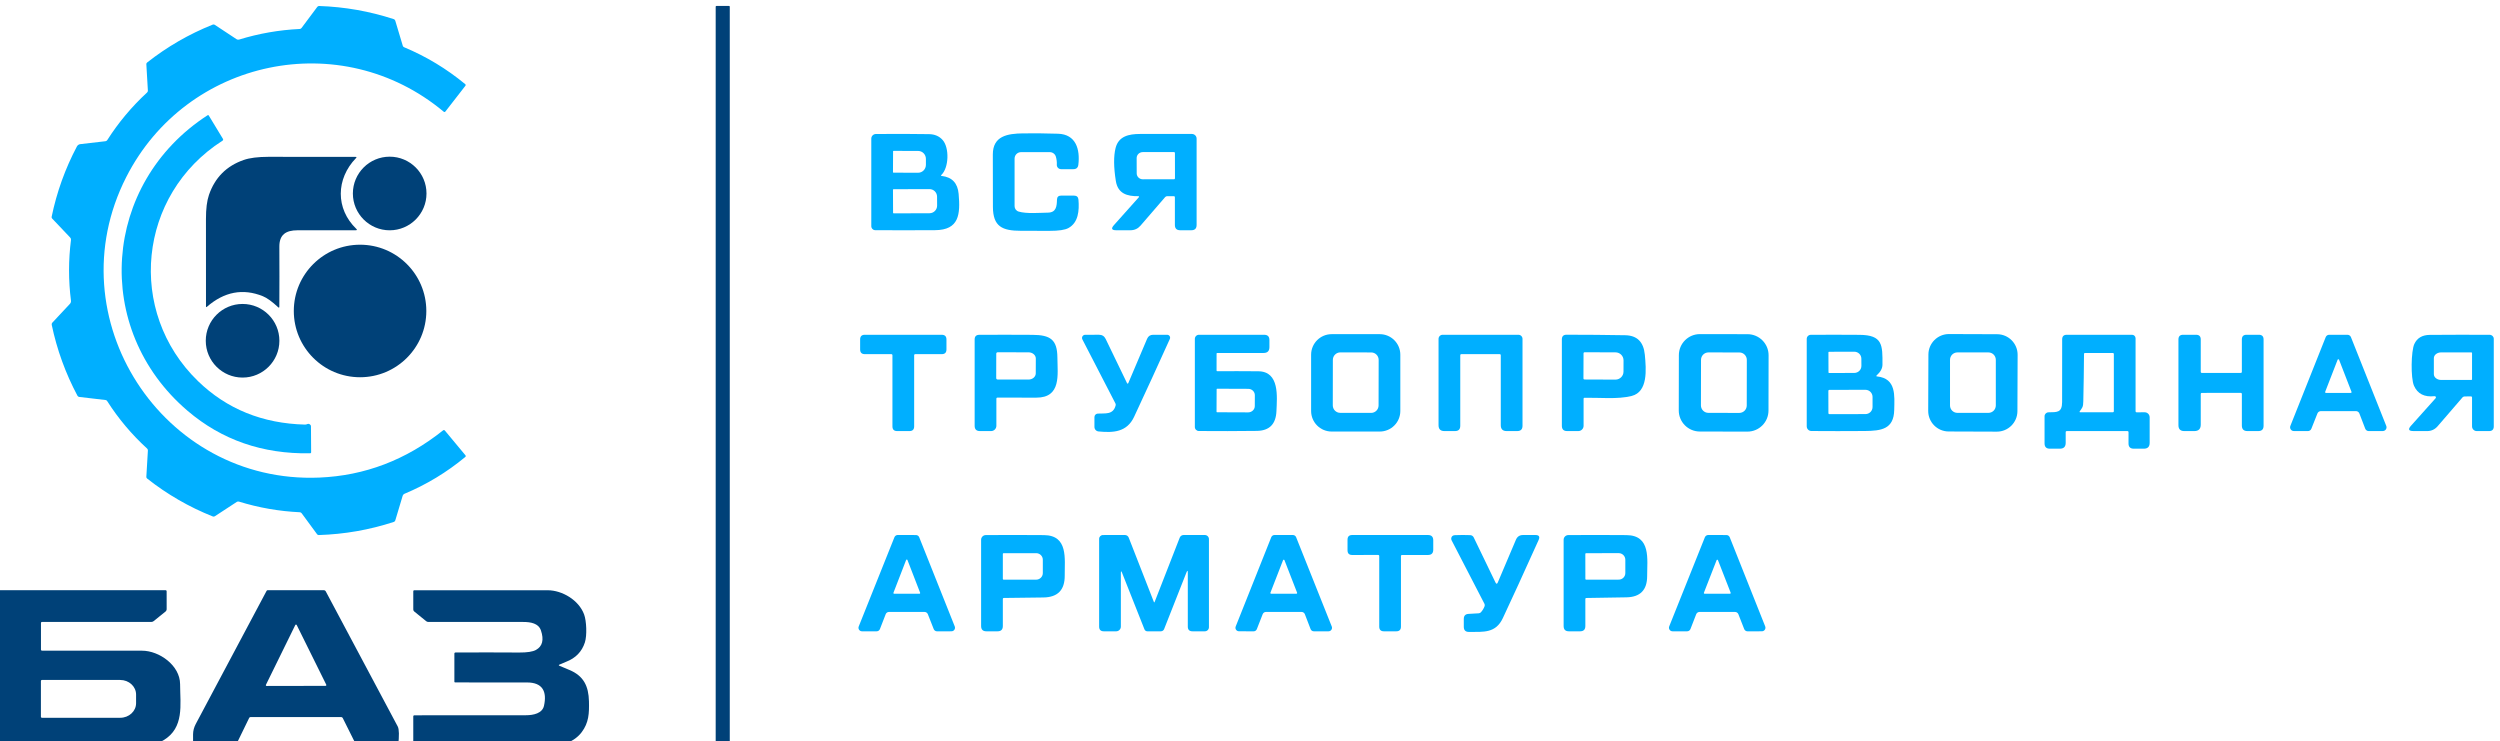 <?xml version="1.0" encoding="UTF-8"?>
<!DOCTYPE svg PUBLIC "-//W3C//DTD SVG 1.1//EN" "http://www.w3.org/Graphics/SVG/1.1/DTD/svg11.dtd">
<!-- Creator: CorelDRAW 2021 (64-Bit Not for commercial use) -->
<svg xmlns="http://www.w3.org/2000/svg" xml:space="preserve" width="25.3mm" height="7.5mm" version="1.1" style="shape-rendering:geometricPrecision; text-rendering:geometricPrecision; image-rendering:optimizeQuality; fill-rule:evenodd; clip-rule:evenodd"
viewBox="0 0 2530 750"
 xmlns:xlink="http://www.w3.org/1999/xlink"
 xmlns:xodm="http://www.corel.com/coreldraw/odm/2003">
 <defs>
  <style type="text/css">
   <![CDATA[
    .fil1 {fill:#004178;fill-rule:nonzero}
    .fil0 {fill:#00AFFF;fill-rule:nonzero}
   ]]>
  </style>
 </defs>
 <g id="Layer_x0020_1">
  <g id="_1955277188624">
   <path class="fil0" d="M241.92 40.06c20.02,-6.16 40.48,-9.74 61.38,-10.74 0.78,-0.04 1.4,-0.38 1.85,-1l15.95 -21.35c0.48,-0.61 1.1,-0.92 1.85,-0.9 25.84,0.86 51.02,5.3 75.57,13.31 0.69,0.22 1.26,0.78 1.47,1.5l7.64 25.51c0.21,0.66 0.62,1.12 1.26,1.38 22.46,9.39 43.09,21.85 61.85,37.34 0.61,0.53 0.69,1.12 0.19,1.76l-20.14 25.93c-0.54,0.72 -1.16,0.79 -1.85,0.19 -103.78,-86.68 -260.22,-53.69 -321.21,66.28 -72.48,142.52 36.65,310.68 195.42,304.05 46.04,-1.93 87.75,-17.83 125.15,-47.71 0.73,-0.6 1.4,-0.53 1.99,0.21l20.68 24.86c0.55,0.67 0.5,1.29 -0.16,1.83 -18.69,15.48 -39.22,27.91 -61.59,37.25 -0.81,0.36 -1.43,1.05 -1.69,1.88l-7.51 25.06c-0.21,0.71 -0.76,1.25 -1.47,1.49 -24.65,8.06 -49.97,12.48 -75.95,13.29 -0.71,0.02 -1.28,-0.26 -1.71,-0.83l-15.6 -21.23c-0.47,-0.64 -1.11,-1 -1.92,-1.02 -20.99,-1 -41.51,-4.59 -61.54,-10.77 -0.74,-0.23 -1.54,-0.12 -2.19,0.29l-22.18 14.52c-0.69,0.45 -1.4,0.52 -2.14,0.21 -24,-9.57 -46.14,-22.36 -66.41,-38.36 -0.6,-0.45 -0.86,-1.05 -0.81,-1.78l1.57 -26.6c0.05,-0.79 -0.22,-1.45 -0.81,-1.98 -15.59,-14.24 -29.07,-30.26 -40.41,-48.06 -0.38,-0.62 -0.93,-0.97 -1.64,-1.05l-26.6 -3.11c-0.85,-0.12 -1.47,-0.55 -1.87,-1.31 -12.05,-22.65 -20.71,-46.54 -25.99,-71.67 -0.16,-0.83 0.03,-1.54 0.6,-2.18l17.85 -19.09c0.81,-0.86 1.17,-2.04 1.02,-3.21 -2.59,-20.47 -2.59,-40.96 0.02,-61.42 0.13,-0.93 -0.14,-1.71 -0.78,-2.4l-18.28 -19.28c-0.5,-0.52 -0.66,-1.14 -0.5,-1.83 5.16,-24.91 13.67,-48.61 25.56,-71.12 0.69,-1.29 1.94,-2.16 3.4,-2.33l25.45 -2.95c0.79,-0.09 1.41,-0.47 1.86,-1.16 11.33,-17.78 24.79,-33.83 40.31,-48.16 0.57,-0.53 0.83,-1.19 0.79,-1.98l-1.55 -26.6c-0.05,-0.71 0.21,-1.31 0.79,-1.75 20.22,-15.93 42.28,-28.69 66.19,-38.28 0.88,-0.35 1.69,-0.26 2.48,0.27l21.89 14.45c0.76,0.49 1.59,0.62 2.47,0.35z"/>
   <path class="fil1" d="M738.53 755.23c0,0.4 -0.33,0.73 -0.73,0.73l-12.79 0c-0.4,0 -0.74,-0.33 -0.74,-0.73l0 -748.49c0,-0.4 0.34,-0.74 0.74,-0.74l12.79 0c0.4,0 0.73,0.34 0.73,0.74l0 748.49z"/>
   <path class="fil0" d="M225.12 142.42c-85.6,54.74 -97.34,172.98 -24.72,243.29 29.16,28.24 65.3,42.91 108.39,43.98 0.98,0.02 1.64,-0.34 2.4,-0.6 1.74,-0.54 3.51,0.67 3.51,2.4l0.17 26.06c0,0.78 -0.38,1.16 -1.16,1.19 -48.04,0.83 -89.35,-13.53 -123.92,-43.03 -97,-82.82 -86.43,-230.08 20.37,-299.13 0.36,-0.24 0.86,-0.12 1.08,0.26l14.33 23.63c0.47,0.79 0.33,1.45 -0.45,1.95z"/>
   <path class="fil0" d="M1030.84 214.11c8.2,2.4 21.11,1.21 29.78,1.07 8.39,-0.14 8.87,-6.68 9.04,-13.12 0.07,-2.73 1.47,-4.11 4.21,-4.11l12.97 0c2.83,0 4.35,1.4 4.57,4.2 0.9,11.04 -0.1,23.14 -10.15,28.63 -3.5,1.92 -9.87,2.87 -19.12,2.85 -9.67,-0.03 -19.32,-0.03 -28.95,-0.05 -18.99,-0.02 -28.26,-4.3 -28.36,-24.2 -0.07,-17.66 -0.12,-35.35 -0.09,-53.03 0,-18.73 14.66,-21.18 30.76,-21.37 11.71,-0.14 23.46,-0.02 35.21,0.36 18.2,0.57 22.45,15.83 20.58,31.4 -0.36,2.97 -2.04,4.47 -5.04,4.47l-12.43 0c-2.5,0 -4.47,-2.09 -4.33,-4.57 0.15,-2.68 -0.17,-5.35 -0.93,-8.01 -0.77,-2.76 -3.3,-4.66 -6.17,-4.66l-29.1 0c-3.62,0 -6.54,2.93 -6.54,6.54l0 48.14c0,2.51 1.67,4.75 4.09,5.46z"/>
   <path class="fil0" d="M952.96 178.05c10.49,1.22 16.2,7.23 17.17,18.07 1.83,20.63 0.66,36.68 -23.89,36.82 -20.25,0.12 -40.38,0.12 -60.4,0.02 -2.26,0 -4.09,-1.83 -4.09,-4.11l0 -88.57c0,-2.54 2.07,-4.63 4.62,-4.66 18.63,-0.19 36.59,-0.14 53.91,0.14 5.68,0.1 10.22,2.05 13.63,5.88 7,7.79 6.43,28.21 -1.27,35.41 -0.6,0.57 -0.51,0.91 0.32,1zm-49.17 -24.86l-0.1 21.06c0,0.26 0.24,0.5 0.5,0.5l24.93 0.07c4.35,0.02 7.88,-3.57 7.9,-8.01l0 -5.99c0.03,-4.42 -3.48,-8.04 -7.8,-8.06l-24.94 -0.07c-0.28,0 -0.49,0.21 -0.49,0.5zm-0.1 38.86l0.1 23.3c0,0.33 0.26,0.57 0.57,0.57l36.32 -0.12c4.25,-0.02 7.68,-3.47 7.68,-7.73l-0.05 -9.03c0,-4.25 -3.47,-7.7 -7.73,-7.67l-36.32 0.11c-0.3,0 -0.57,0.26 -0.57,0.57z"/>
   <path class="fil0" d="M1152.14 198.54c-11.48,0.19 -20.87,-2.57 -22.92,-15.43 -2.21,-13.99 -2.3,-25.1 -0.26,-33.3 3.03,-11.98 13.37,-14.21 24.63,-14.24 17.9,-0.07 35.44,-0.07 52.68,0 2.61,0.03 4.7,2.12 4.7,4.71l0 87.38c0,3.57 -1.78,5.35 -5.35,5.35l-11.29 0c-3.56,0 -5.35,-1.78 -5.35,-5.35l0 -27.93c0,-0.81 -0.4,-1.21 -1.18,-1.21l-6.64 0.02c-0.78,0 -1.52,0.34 -2.04,0.93l-24.91 28.86c-2.68,3.11 -6.11,4.68 -10.25,4.68l-14.35 0c-4.64,0 -5.4,-1.74 -2.33,-5.18l25.29 -28.31c0.33,-0.38 0.08,-0.98 -0.43,-0.98zm36.93 -18.09l-0.04 -25.62c0,-0.55 -0.42,-0.95 -0.95,-0.95l-31.59 0.04c-3.42,0 -6.2,2.72 -6.2,6.02l0.05 15.5c0,3.33 2.77,6.01 6.2,6.01l31.59 -0.04c0.52,0 0.94,-0.44 0.94,-0.96z"/>
   <path class="fil1" d="M266 299.76c-20.16,-8.13 -39.03,-4.57 -56.62,10.72 -0.62,0.55 -0.92,0.4 -0.92,-0.43 0.02,-29.19 0,-58.67 -0.03,-88.43 -0.02,-10.29 1,-18.42 3.04,-24.38 6.02,-17.52 17.74,-29.29 35.16,-35.35 6.06,-2.12 14.4,-3.17 25.03,-3.19 29.38,-0.02 58.76,0 88.14,0.08 1.12,0 1.28,0.4 0.5,1.18 -20.42,21.09 -20.8,51.28 0.28,71.65 0.98,0.93 0.79,1.4 -0.54,1.4 -19.5,-0.02 -39.15,0 -58.95,0.03 -11.86,0 -18.45,4.51 -18.38,16.61 0.12,20.23 0.1,40.46 -0.02,60.69 -0.03,1.11 -0.43,1.28 -1.26,0.52 -6.11,-5.71 -11.24,-9.41 -15.43,-11.1z"/>
   <path class="fil1" d="M431.61 195.81c0,20.56 -16.69,37.25 -37.25,37.25 -20.56,0 -37.25,-16.69 -37.25,-37.25 0,-20.56 16.69,-37.25 37.25,-37.25 20.56,0 37.25,16.69 37.25,37.25z"/>
   <path class="fil1" d="M431.44 314.71c0,37.04 -30.02,67.06 -67.05,67.06 -37.04,0 -67.06,-30.02 -67.06,-67.06 0,-37.04 30.02,-67.06 67.06,-67.06 37.03,0 67.05,30.02 67.05,67.06z"/>
   <path class="fil1" d="M282.74 344.85c0,20.56 -16.69,37.25 -37.25,37.25 -20.56,0 -37.25,-16.69 -37.25,-37.25 0,-20.56 16.69,-37.25 37.25,-37.25 20.56,0 37.25,16.69 37.25,37.25z"/>
   <path class="fil0" d="M1417.13 415.92c0,11.49 -9.32,20.8 -20.8,20.8l-48.68 0c-11.48,0 -20.8,-9.31 -20.8,-20.8l0 -56.95c0,-11.48 9.32,-20.8 20.8,-20.8l48.68 0c11.48,0 20.8,9.32 20.8,20.8l0 56.95zm-21.92 -51.68c0,-4.18 -3.37,-7.58 -7.55,-7.57l-31.23 -0.06c-4.16,0.01 -7.57,3.38 -7.58,7.55l-0.07 46.07c-0.01,4.17 3.37,7.57 7.54,7.57l31.24 0.05c4.17,0 7.56,-3.38 7.56,-7.54l0.09 -46.07z"/>
   <path class="fil0" d="M1789.71 415.5c-0.03,11.79 -9.58,21.32 -21.36,21.29l-48.16 -0.09c-11.77,-0.03 -21.3,-9.58 -21.28,-21.36l0.1 -55.95c0.02,-11.78 9.57,-21.31 21.35,-21.28l48.16 0.08c11.77,0.03 21.31,9.59 21.29,21.36l-0.1 55.95zm-21.93 -51.26c0.02,-4.15 -3.36,-7.55 -7.51,-7.55l-31.28 -0.05c-4.17,0 -7.55,3.35 -7.56,7.52l-0.08 46.11c-0.01,4.15 3.37,7.56 7.53,7.55l31.28 0.06c4.17,-0.01 7.55,-3.36 7.55,-7.52l0.07 -46.12z"/>
   <path class="fil0" d="M2041.63 416.13c-0.05,11.46 -9.39,20.73 -20.85,20.7l-48.73 -0.17c-11.48,-0.03 -20.75,-9.37 -20.71,-20.85l0.21 -57.04c0.04,-11.47 9.38,-20.74 20.84,-20.71l48.73 0.17c11.48,0.04 20.75,9.38 20.71,20.85l-0.2 57.05zm-21.87 -51.98c0,-4.16 -3.36,-7.51 -7.51,-7.51l-31.33 0c-4.16,0 -7.51,3.35 -7.51,7.51l0 46.16c0,4.16 3.35,7.52 7.51,7.52l31.33 0c4.15,0 7.51,-3.36 7.51,-7.52l0 -46.16z"/>
   <path class="fil0" d="M925.13 359.59l0 71.9c0,3.16 -1.59,4.76 -4.75,4.76l-12.48 0c-3.16,0 -4.75,-1.6 -4.75,-4.76l0 -71.9c0,-0.79 -0.41,-1.19 -1.19,-1.19l-26.75 0c-3.15,0 -4.75,-1.6 -4.75,-4.76l0 -10.1c0,-3.16 1.6,-4.75 4.75,-4.75l77.85 0.02c3.16,0 4.76,1.6 4.76,4.75l0 10.08c0,3.16 -1.6,4.76 -4.76,4.76l-26.74 0c-0.78,0 -1.19,0.4 -1.19,1.19z"/>
   <path class="fil0" d="M1008.33 403.59l0 27.31c0,2.95 -2.4,5.35 -5.35,5.35l-11.29 0c-3.57,0 -5.35,-1.78 -5.35,-5.35l0 -87.36c0,-3.11 1.58,-4.68 4.68,-4.71 17.97,-0.09 35.92,-0.09 53.84,0.03 18.11,0.12 25.1,4.78 25.22,23.01 0.14,17.38 4.07,40.6 -21.39,40.55 -13.01,-0.02 -26.05,-0.05 -39.14,-0.05 -0.82,-0.02 -1.22,0.39 -1.22,1.22zm-0.12 -45.69l-0.05 24.77c0,0.76 0.62,1.4 1.41,1.4l31.25 0.05c4.07,0 7.37,-2.81 7.37,-6.28l0.05 -15.02c0,-3.45 -3.31,-6.27 -7.36,-6.27l-31.26 -0.05c-0.8,0 -1.41,0.61 -1.41,1.4z"/>
   <path class="fil0" d="M1141.8 387.8l19.07 -44.95c1.16,-2.71 3.21,-4.06 6.12,-4.06l14.2 0c2.16,0 3.6,2.23 2.7,4.21 -11.9,26.38 -23.96,52.65 -36.15,78.77 -7.27,15.57 -20.93,16.33 -36.03,14.86 -2.36,-0.24 -4.14,-2.21 -4.14,-4.57l0 -9.98c0,-1.85 1.45,-3.4 3.31,-3.52 7.44,-0.47 15.64,1.52 18.15,-8.27 0.19,-0.69 0.12,-1.35 -0.21,-2l-33.44 -64.79c-1.12,-2.12 0.42,-4.69 2.82,-4.69l13.99 -0.04c3.11,0 5.36,1.4 6.72,4.2l21.68 44.86c0.24,0.52 1,0.49 1.21,-0.03z"/>
   <path class="fil0" d="M1231.77 357.21c-0.34,0 -0.59,0.26 -0.59,0.59l-0.02 17.22c0,0.35 0.27,0.66 0.63,0.64 13.53,-0.08 27.39,-0.05 41.56,0.07 21.75,0.16 19.02,25.79 18.41,40.34 -0.54,13.17 -7.15,19.82 -19.82,19.99 -19.89,0.26 -39.48,0.28 -58.71,0.12 -2.24,-0.03 -4.04,-1.83 -4.04,-4.07l0 -89.16c0,-2.31 1.85,-4.16 4.16,-4.16l65.96 0c3.57,0 5.35,1.78 5.35,5.35l0 7.13c0,3.97 -1.97,5.94 -5.94,5.94l-46.95 0zm-0.54 36.72l-0.1 22.73c0,0.31 0.26,0.55 0.54,0.55l31.48 0.12c3.68,0 6.7,-2.86 6.7,-6.38l0.05 -11.02c0,-3.54 -2.97,-6.42 -6.65,-6.42l-31.48 -0.12c-0.31,0 -0.54,0.24 -0.54,0.54z"/>
   <path class="fil0" d="M1517.61 358.4l-38.63 0c-0.78,0 -1.19,0.4 -1.19,1.19l0 71.31c0,3.57 -1.78,5.35 -5.34,5.35l-10.7 0c-3.97,0 -5.94,-1.97 -5.94,-5.94l0 -87.36c0,-2.31 1.85,-4.16 4.16,-4.16l76.66 0c2.3,0 4.16,1.85 4.16,4.16l0 87.95c0,3.57 -1.79,5.35 -5.35,5.35l-10.7 0c-3.97,0 -5.94,-1.97 -5.94,-5.94l0 -70.72c0,-0.79 -0.41,-1.19 -1.19,-1.19z"/>
   <path class="fil0" d="M1602.59 403.61l0 27.29c0,2.95 -2.4,5.35 -5.35,5.35l-11.29 0c-3.56,0 -5.35,-1.78 -5.35,-5.35l0 -87.43c0,-3.16 1.6,-4.73 4.76,-4.73 19.68,0 39.48,0.17 59.42,0.52 11.96,0.22 18.56,6.78 19.78,19.71 1.43,15 3.3,37.51 -13.31,41.74 -14.28,3.61 -32.73,1.57 -47.61,1.83 -0.69,0 -1.05,0.36 -1.05,1.07zm-0.05 -46.18l-0.09 25.67c0,0.52 0.43,0.95 0.94,0.95l31.44 0.12c4.48,0 8.15,-3.59 8.15,-8.04l0.04 -11.46c0,-4.44 -3.62,-8.08 -8.1,-8.08l-31.43 -0.12c-0.51,0 -0.95,0.43 -0.95,0.96z"/>
   <path class="fil0" d="M1899.65 380.96c19.49,2.06 17.59,19.47 17.3,33.92 -0.4,19.49 -13.07,21.15 -29.97,21.3 -18.28,0.14 -36.23,0.14 -53.87,0 -2.61,-0.03 -4.7,-2.12 -4.7,-4.73l0 -88.5c0,-2.26 1.83,-4.09 4.09,-4.12 16.3,-0.11 32.75,-0.09 49.32,0.03 23.47,0.17 23.37,10.22 23.23,30.26 -0.03,3.66 -1.95,7.23 -5.78,10.68 -0.74,0.68 -0.6,1.06 0.38,1.16zm-49.28 -24.34l0.06 20.25c0.02,0.36 0.27,0.62 0.63,0.62l25.5 -0.08c3.97,-0.02 7.18,-3.2 7.18,-7.13l-0.04 -7.27c0,-3.95 -3.23,-7.11 -7.23,-7.08l-25.5 0.07c-0.34,0 -0.62,0.28 -0.6,0.62zm-0.07 38.96l0.05 22.53c0,0.55 0.45,1.02 1.02,1.02l36.5 -0.07c3.96,0 7.17,-3.23 7.15,-7.2l0 -10.22c-0.02,-3.95 -3.24,-7.16 -7.21,-7.16l-36.48 0.07c-0.58,0 -1.03,0.46 -1.03,1.03z"/>
   <path class="fil0" d="M2090.48 437.44l0 10.69c0,3.97 -1.97,5.95 -5.94,5.95l-10.11 0c-3.56,0 -5.34,-1.79 -5.34,-5.35l0 -27.43c0,-2.21 1.76,-4 3.97,-4.04 8.6,-0.2 13.75,0.57 13.8,-10.37 0.08,-21.25 0.08,-42.38 0.05,-63.37 -0.02,-3.16 1.55,-4.73 4.71,-4.73l66.01 0c1.97,0 3.57,1.59 3.57,3.56l0 73.69c0,0.81 0.4,1.22 1.18,1.22l8.02 -0.03c2.78,-0.02 5.06,2.26 5.06,5.04l0 25.86c0,3.97 -1.97,5.95 -5.95,5.95l-10.1 0c-3.58,0 -5.37,-1.79 -5.35,-5.35l0.02 -11.29c0,-0.79 -0.39,-1.19 -1.2,-1.19l-61.21 0c-0.79,0 -1.19,0.4 -1.19,1.19zm17.83 -31.52c-0.12,6.18 -0.91,6.36 -3.54,10.26 -0.51,0.69 -0.32,1.05 0.54,1.05l32.71 0c0.78,0 1.19,-0.4 1.19,-1.19l0 -57.64c0,-0.79 -0.41,-1.19 -1.19,-1.19l-27.88 0c-0.74,0 -1.12,0.38 -1.12,1.12 -0.12,15.92 -0.36,31.78 -0.71,47.59z"/>
   <path class="fil0" d="M2227.16 398.81l0 30.9c0,4.35 -2.19,6.54 -6.54,6.54l-10.1 0c-3.97,0 -5.94,-1.97 -5.94,-5.94l0 -86.77c0,-3.16 1.59,-4.75 4.75,-4.75l13.07 0c3.16,0 4.76,1.59 4.76,4.75l0 32.69c0,0.78 0.4,1.18 1.19,1.18l39.22 0c0.78,0 1.19,-0.4 1.19,-1.18l0 -32.69c0,-3.16 1.59,-4.75 4.75,-4.75l12.48 0c3.16,0 4.75,1.59 4.75,4.75l0 87.36c0,3.57 -1.78,5.35 -5.35,5.35l-10.98 0c-3.78,0 -5.65,-1.88 -5.65,-5.66l0 -31.78c0,-0.81 -0.41,-1.21 -1.19,-1.21l-39.22 0.02c-0.79,0 -1.19,0.41 -1.19,1.19z"/>
   <path class="fil0" d="M2384.18 416.04l-35.44 0c-1.54,0 -2.94,0.95 -3.51,2.38l-6.13 15.45c-0.58,1.45 -1.99,2.4 -3.53,2.4l-14.21 -0.05c-2.66,0 -4.5,-2.68 -3.52,-5.16l35.78 -89.89c0.56,-1.43 1.97,-2.38 3.51,-2.38l18.49 0c1.55,0 2.96,0.95 3.53,2.38l35.76 89.87c0.98,2.48 -0.83,5.16 -3.51,5.18l-14.23 0.05c-1.58,0 -2.99,-0.97 -3.55,-2.42l-5.91 -15.38c-0.56,-1.45 -1.95,-2.43 -3.53,-2.43zm-31.11 -19.49c-0.19,0.52 0.17,1.07 0.74,1.07l25.19 0c0.58,0 0.93,-0.55 0.73,-1.07l-12.59 -32.49c-0.26,-0.67 -1.21,-0.67 -1.47,0l-12.6 32.49z"/>
   <path class="fil0" d="M2463.79 400.93c-10.29,1.16 -17.23,-2.36 -20.83,-10.56 -3.44,-7.89 -2.97,-35.15 0.36,-42.29 2.81,-6.03 8.01,-9.1 15.6,-9.17 20.53,-0.17 40.78,-0.19 60.75,-0.08 2.21,0.03 4.03,1.84 4.03,4.05l0 88.61c0,3.16 -1.6,4.76 -4.76,4.76l-12.48 0c-2.61,0 -4.75,-2.14 -4.75,-4.76l0 -29.14c0,-0.81 -0.41,-1.21 -1.21,-1.21l-6.13 0.07c-1,0 -1.84,0.38 -2.48,1.14l-25.03 29.03c-2.83,3.25 -6.4,4.89 -10.7,4.87l-13.88 -0.03c-4.77,-0.02 -5.56,-1.8 -2.38,-5.34l24.96 -27.89c0.76,-0.85 0.07,-2.18 -1.07,-2.06zm37.92 -17.05l0 -26.62c0,-0.36 -0.29,-0.64 -0.65,-0.64l-30.59 0c-4.08,0 -7.41,2.61 -7.41,5.84l0 16.22c0,3.23 3.33,5.84 7.41,5.84l30.59 0c0.36,0 0.65,-0.28 0.65,-0.64z"/>
   <path class="fil0" d="M935.61 619.28l-35.96 0c-1.48,0 -2.8,0.9 -3.33,2.28l-5.84 15.05c-0.53,1.38 -1.85,2.28 -3.33,2.28l-14.79 0c-2.54,0 -4.28,-2.56 -3.33,-4.92l36.13 -90.3c0.55,-1.36 1.89,-2.26 3.33,-2.26l18.42 0.05c1.48,0 2.79,0.9 3.33,2.25l35.97 90.26c0.93,2.36 -0.82,4.9 -3.33,4.9l-14.62 0.04c-1.47,0 -2.8,-0.9 -3.35,-2.28l-5.94 -15.07c-0.55,-1.38 -1.88,-2.28 -3.36,-2.28zm-31.44 -19.4c-0.19,0.46 0.16,0.98 0.66,0.98l25.67 0c0.51,0 0.86,-0.52 0.67,-0.98l-12.83 -33.16c-0.24,-0.62 -1.1,-0.62 -1.34,0l-12.83 33.16z"/>
   <path class="fil0" d="M1014.87 606.28l0 27.26c0,3.57 -1.79,5.35 -5.35,5.35l-11.29 0c-3.57,0 -5.35,-1.78 -5.35,-5.35l0 -87.28c0,-2.62 2.12,-4.73 4.72,-4.76 19.14,-0.14 38.76,-0.14 58.84,0.03 24.79,0.19 20.92,23.93 21.06,40.91 0.12,14.62 -7.08,22.03 -21.63,22.2 -13.29,0.17 -26.57,0.33 -39.86,0.5 -0.77,0 -1.14,0.38 -1.14,1.14zm0 -45.74l0 25.34c0,0.41 0.33,0.74 0.73,0.74l32.99 0c3.71,0 6.74,-2.97 6.74,-6.66l0 -13.5c0,-3.68 -3.03,-6.65 -6.74,-6.65l-32.99 0c-0.4,0 -0.73,0.33 -0.73,0.73z"/>
   <path class="fil0" d="M1167.69 609.11c0.28,0.68 0.57,0.68 0.83,0l25.36 -65.01c0.64,-1.62 2.19,-2.67 3.9,-2.67l21.51 0c2.31,0 4.16,1.86 4.16,4.16l0 89.14c0,2.31 -1.85,4.16 -4.16,4.16l-12.48 0c-3.16,0 -4.75,-1.59 -4.75,-4.75l0 -54.58c0,-2.45 -0.46,-2.54 -1.36,-0.26l-22.62 57.36c-0.53,1.35 -1.83,2.23 -3.31,2.23l-13.69 0c-1.26,0 -2.4,-0.78 -2.88,-1.97l-22.68 -57.27c-0.8,-2.04 -1.21,-1.97 -1.21,0.22l0 54.27c0,2.61 -2.14,4.75 -4.75,4.75l-12.48 0c-3.16,0 -4.76,-1.59 -4.76,-4.75l0 -88.83c0,-2.12 1.74,-3.85 3.86,-3.85l22.24 -0.03c1.72,0 3.24,1.05 3.85,2.64l25.42 65.04z"/>
   <path class="fil0" d="M1317.21 619.28l-36.07 0c-1.47,0 -2.78,0.9 -3.3,2.26l-5.92 15.14c-0.52,1.36 -1.86,2.26 -3.3,2.23l-14.84 -0.07c-2.47,0 -4.18,-2.51 -3.25,-4.84l35.98 -90.33c0.53,-1.36 1.83,-2.24 3.28,-2.24l18.62 0c1.45,0 2.75,0.88 3.28,2.24l36.06 90.37c0.92,2.33 -0.79,4.85 -3.31,4.85l-14.82 0c-1.46,0 -2.79,-0.9 -3.31,-2.26l-5.8 -15.09c-0.53,-1.36 -1.86,-2.26 -3.3,-2.26zm-31.55 -19.47c-0.2,0.5 0.19,1.05 0.71,1.05l25.58 0c0.52,0 0.9,-0.55 0.71,-1.05l-12.79 -32.92c-0.26,-0.64 -1.17,-0.64 -1.42,0l-12.79 32.92z"/>
   <path class="fil0" d="M1417.77 562.82l0 71.32c0,3.16 -1.59,4.75 -4.75,4.75l-12.48 0c-3.16,0 -4.75,-1.59 -4.75,-4.75l0 -71.34c0,-0.78 -0.41,-1.19 -1.21,-1.19l-26.13 0.03c-3.16,0.02 -4.75,-1.57 -4.75,-4.76l0 -10.69c0,-3.17 1.59,-4.76 4.75,-4.76l76.66 0c3.57,0 5.35,1.79 5.35,5.35l0 9.51c0,3.56 -1.78,5.35 -5.35,5.35l-26.15 0c-0.78,0 -1.19,0.4 -1.19,1.18z"/>
   <path class="fil0" d="M1513.45 589.5c0.83,1.68 1.59,1.66 2.33,-0.07l18.33 -43.2c1.36,-3.21 3.77,-4.8 7.24,-4.8l12.49 0c3.67,0 4.77,1.67 3.25,5.02 -15.37,34.11 -27.45,60.47 -36.2,79.06 -7.25,15.45 -19.49,13.93 -34.28,14 -3.49,0.02 -5.25,-1.74 -5.25,-5.23l0 -7.92c0,-3.23 1.61,-4.94 4.82,-5.11l10.28 -0.59c0.93,-0.05 1.69,-0.43 2.3,-1.12 1.57,-1.78 2.79,-3.78 3.64,-6.04 0.31,-0.83 0.28,-1.64 -0.12,-2.42l-33.28 -64.35c-0.41,-0.76 -0.5,-1.66 -0.26,-2.49 0.45,-1.69 1.69,-2.59 3.71,-2.67 5.34,-0.21 10.48,-0.23 15.45,-0.02 1.49,0.05 2.83,0.93 3.49,2.28l22.06 45.67z"/>
   <path class="fil0" d="M1604.37 606.28l0 27.26c0,3.57 -1.78,5.35 -5.35,5.35l-11.29 0c-3.56,0 -5.34,-1.78 -5.34,-5.35l0 -87.28c0,-2.62 2.11,-4.73 4.73,-4.76 19.13,-0.14 38.73,-0.14 58.83,0.03 25.01,0.19 20.94,24.53 20.96,41.5 0,14.05 -6.99,21.2 -20.94,21.47 -13.48,0.26 -26.98,0.5 -40.48,0.66 -0.74,0 -1.12,0.38 -1.12,1.12zm-0.02 -45.71l0.04 25.34c0,0.42 0.34,0.73 0.75,0.73l33.03 -0.05c3.69,0 6.68,-2.99 6.66,-6.65l0 -13.5c-0.03,-3.69 -3.02,-6.66 -6.7,-6.66l-33.05 0.05c-0.4,0 -0.73,0.33 -0.73,0.74z"/>
   <path class="fil0" d="M1755.86 619.28l-35.91 0c-1.5,0 -2.86,0.93 -3.4,2.33l-5.8 14.95c-0.55,1.41 -1.91,2.33 -3.4,2.33l-14.72 0c-2.56,0 -4.32,-2.59 -3.38,-4.99l36.09 -90.19c0.57,-1.37 1.91,-2.28 3.4,-2.28l18.39 0.03c1.51,0 2.84,0.9 3.38,2.28l35.87 90.16c0.96,2.38 -0.81,4.97 -3.37,4.97l-14.5 0.04c-1.5,0 -2.85,-0.92 -3.4,-2.33l-5.87 -14.99c-0.55,-1.38 -1.89,-2.31 -3.38,-2.31zm-31.52 -19.42c-0.17,0.48 0.19,1 0.69,1l25.72 0c0.5,0 0.86,-0.52 0.69,-1l-12.86 -32.97c-0.24,-0.62 -1.14,-0.62 -1.38,0l-12.86 32.97z"/>
   <path class="fil1" d="M41.46 630.57l0 26.7c0,0.8 0.41,1.21 1.22,1.21 33.68,0.02 67.37,0.05 101,0.02 17.52,0 38.49,14.91 38.58,33.87 0.09,20.83 4.42,44.12 -16.85,56.79 -9.25,5.49 -18.31,6.75 -30.1,6.78 -45.95,0.07 -91.87,0.07 -137.82,-0.03 -0.78,0 -1.19,-0.4 -1.19,-1.18l0 -156.84c0,-0.34 0.26,-0.6 0.59,-0.6l170.56 0c0.78,0 1.19,0.41 1.19,1.19l0.02 17.95c0,0.95 -0.43,1.85 -1.16,2.45l-12.05 9.72c-0.65,0.52 -1.38,0.79 -2.22,0.79l-110.58 0c-0.78,0 -1.19,0.4 -1.19,1.18zm-0.06 58.6l0 36.17c0,0.57 0.47,1.05 1.04,1.05l79.2 0c8.87,0 16.07,-6.61 16.07,-14.74l0 -8.79c0,-8.13 -7.2,-14.74 -16.07,-14.74l-79.2 0c-0.57,0 -1.04,0.47 -1.04,1.05z"/>
   <path class="fil1" d="M252.14 726.58l-13.88 28.5c-0.26,0.55 -0.81,0.88 -1.4,0.88l-40.27 0c-0.78,0 -1.16,-0.38 -1.19,-1.16 -0.07,-3.95 -0.09,-7.85 -0.02,-11.72 0.05,-3.59 0.95,-7.02 2.69,-10.32 23.93,-45 47.85,-89.92 71.73,-134.82 0.22,-0.41 0.62,-0.65 1.08,-0.65l56.99 0c0.72,0 1.39,0.41 1.72,1.02 24.27,45.69 48.58,91.33 72.95,136.95 1.42,2.68 1.54,9.22 0.38,19.63 -0.07,0.71 -0.47,1.07 -1.19,1.07l-38.77 0c-0.9,0 -1.73,-0.52 -2.14,-1.33l-13.88 -27.83c-0.35,-0.69 -1.07,-1.15 -1.85,-1.15l-91.47 0c-0.69,0 -1.17,0.31 -1.48,0.93zm16.98 -33.54c-0.27,0.52 0.11,1.16 0.71,1.16l59.64 -0.11c0.59,0 0.97,-0.62 0.71,-1.17l-29.9 -60.4c-0.31,-0.59 -1.17,-0.59 -1.45,0.02l-29.71 60.5z"/>
   <path class="fil1" d="M566.2 673.79c3.32,1.4 6.65,2.8 9.96,4.18 14.52,6.01 19.52,16.38 19.87,31.88 0.28,11.88 -0.07,21.51 -7.39,31.16 -9.1,11.96 -24.63,14.81 -40.6,14.86 -42.86,0.16 -85.74,0.16 -128.62,0.04 -0.79,-0.02 -1.19,-0.4 -1.19,-1.18l0 -29.62c0,-0.81 0.4,-1.22 1.21,-1.22 37.65,-0.02 75.28,-0.04 112.86,-0.07 7.56,0 16.5,-1.9 18.21,-9.53 3.26,-14.64 -1.59,-23.56 -16.95,-23.63 -24.25,-0.11 -48.58,-0.11 -73.02,-0.04 -0.38,0.02 -0.71,-0.31 -0.71,-0.7l0 -28.4c0,-0.78 0.4,-1.16 1.19,-1.19 21.51,-0.12 42.99,-0.12 64.46,0.03 8.03,0.05 13.67,-0.84 16.9,-2.62 6.59,-3.64 8.27,-10.22 5.04,-19.75 -2.45,-7.2 -10.34,-8.56 -17.85,-8.56 -32.02,-0.07 -64.06,-0.07 -96.13,-0.02 -0.81,0 -1.52,-0.27 -2.14,-0.77l-12.12 -9.83c-0.64,-0.51 -0.95,-1.17 -0.95,-2l0 -18.28c0,-0.81 0.4,-1.21 1.21,-1.21 44.97,-0.07 89.92,-0.05 134.87,0.02 14.5,0.03 31.4,9.84 36.8,24.46 2.43,6.54 3.04,21.18 0.81,28.24 -3,9.41 -9.34,15.98 -19.04,19.7 -2.24,0.86 -4.47,1.81 -6.68,2.83 -0.93,0.41 -0.93,0.81 0,1.22z"/>
  </g>
 </g>
</svg>
